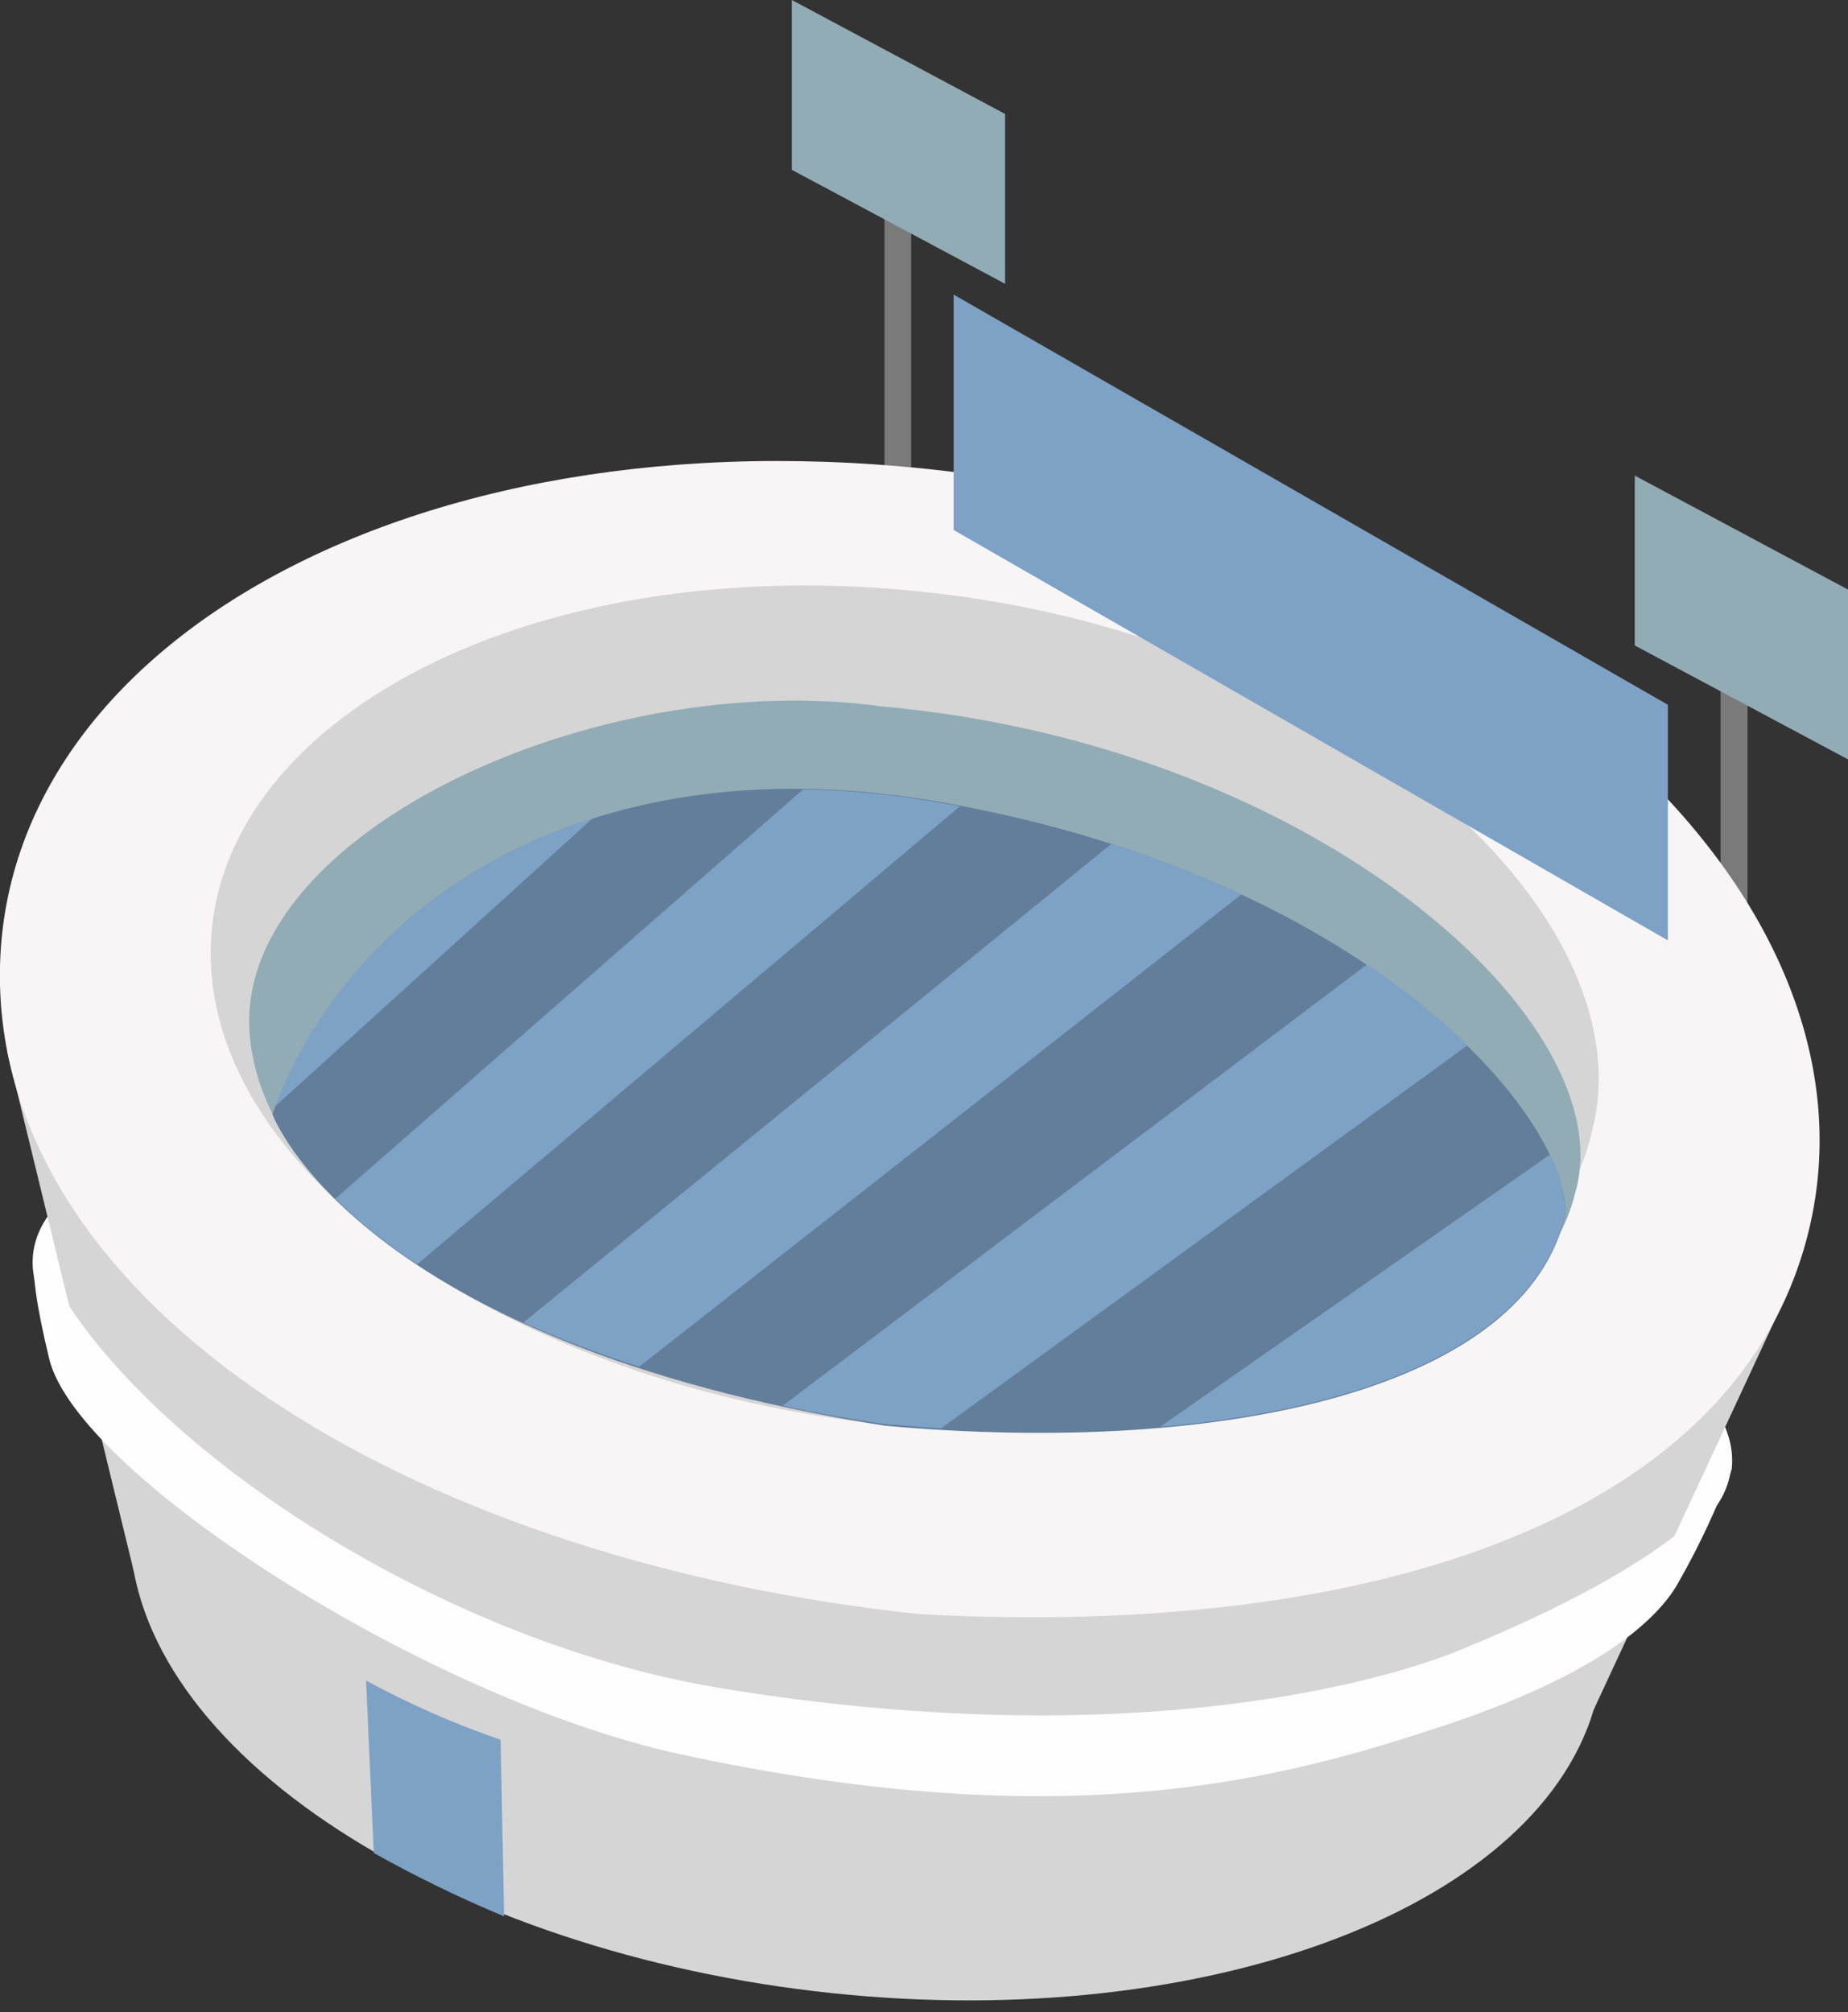 <svg width="90" height="98" viewBox="0 0 90 98" fill="none" xmlns="http://www.w3.org/2000/svg">
<rect x="0" y="0" width="90" height="98" fill="#333333" stroke="none"/>
<g clip-path="url(#clip0_1288_175543)">
<path d="M84.294 71.599C83.402 78.291 64.227 81.342 41.389 78.416C18.55 75.489 0.73 67.69 1.621 60.998C2.513 54.306 21.688 51.254 44.526 54.181C67.365 57.108 85.185 64.888 84.329 71.599" fill="#FFFDFE"/>
<path d="M44.376 30.383L43.075 29.499V6.701L44.376 7.585V30.383Z" fill="#7A7A7A"/>
<path d="M85.106 52.645L83.795 51.762V28.955L85.106 29.847V52.645Z" fill="#7A7A7A"/>
<path d="M77.859 82.306C75.791 92.451 59.7 98.831 41.426 97.162C22.705 95.458 6.873 85.821 6.33 74.962C5.741 63.219 23.044 55.028 44.519 57.509C65.45 59.927 80.087 71.357 77.859 82.306Z" fill="#D6D5D5"/>
<path d="M0.348 51.183L87.175 62.711L77.618 83.261L6.526 76.568L0.348 51.183Z" fill="#D6D5D5"/>
<path d="M88.191 59.499C85.07 73.775 67.099 79.843 44.751 78.612C20.789 76.069 1.07 64.335 0.036 48.782C-1.079 31.543 20.584 19.337 47.719 23.155C73.981 26.859 91.623 43.759 88.191 59.499" fill="#F7F5F6"/>
<path d="M35.033 82.208C21.189 79.924 6.168 70.082 2.05 61.292C1.943 61.078 1.042 60.561 2.397 66.182C3.752 71.804 20.77 82.77 33.179 85.447C52.167 89.551 62.65 86.589 70.37 84.028C78.945 81.182 81.129 78.219 81.789 76.988C82.786 75.231 83.639 73.396 84.339 71.5C84.339 71.5 84.107 75.016 71.181 80.334C66.581 82.226 54.039 85.349 35.033 82.208Z" fill="#FFFDFE"/>
<path d="M77.618 54.715C75.585 64.905 60.342 71.204 43.101 69.393C25.477 67.537 10.626 57.74 10.269 46.845C9.868 35.084 26.253 26.322 46.417 28.999C66.091 31.569 79.873 44.677 77.618 54.742" fill="#D6D5D5"/>
<path d="M76.709 58.114C74.721 66.395 60.458 70.134 43.235 68.635C25.638 67.127 12.507 58.917 12.142 50.057C11.75 40.492 29.079 32.497 42.959 34.406C64.14 36.307 79.16 49.861 76.709 58.114" fill="#91ACB5"/>
<path d="M46.008 39.101C29.071 36.031 17.161 43.651 13.266 54.27C13.266 54.27 17.331 65.361 43.102 69.439C59.87 70.947 74.392 67.556 76.255 59.088C76.255 54.136 66.431 42.75 46.008 39.101Z" fill="#637E9A"/>
<path d="M28.847 39.867C21.225 42.303 15.85 47.541 13.389 53.894L28.847 39.867Z" fill="#7EA2C6"/>
<path d="M39.153 38.413L16.331 58.383C16.831 58.873 17.41 59.4 18.07 59.935C18.56 60.328 19.104 60.738 19.692 61.149L20.316 61.577L46.748 39.27L46.008 39.136C43.746 38.714 41.453 38.484 39.153 38.449" fill="#7EA2C6"/>
<path d="M54.128 41.099L25.486 64.414C27.325 65.238 29.209 65.956 31.129 66.565L60.458 43.561C58.404 42.61 56.293 41.787 54.137 41.099" fill="#7EA2C6"/>
<path d="M66.555 46.988L38.118 68.465C39.678 68.805 41.336 69.108 43.101 69.358C43.992 69.438 44.928 69.509 45.838 69.563L71.475 50.905C69.961 49.438 68.314 48.115 66.555 46.952" fill="#7EA2C6"/>
<path d="M75.488 56.232L56.501 69.492C66.413 68.644 73.964 65.53 75.943 60.105C76.069 59.758 76.173 59.403 76.255 59.043C76.21 58.061 75.948 57.101 75.488 56.232" fill="#7EA2C6"/>
<path d="M24.551 93.334C22.378 92.428 20.258 91.397 18.203 90.247L17.829 81.851C19.93 82.991 22.121 83.955 24.381 84.733L24.551 93.334Z" fill="#7EA2C6"/>
<path d="M46.444 25.814L81.228 45.801V34.326L46.444 14.348V25.814Z" fill="#7EA2C6"/>
<path d="M38.564 8.272L48.949 13.822V5.55L38.564 0V8.272Z" fill="#91ACB5"/>
<path d="M79.615 31.436L90.001 36.986V28.714L79.615 23.164V31.436Z" fill="#91ACB5"/>
</g>
<defs>
<clipPath id="clip0_1288_175543">
<rect width="90" height="97.43" fill="white"/>
</clipPath>
</defs>
</svg>
